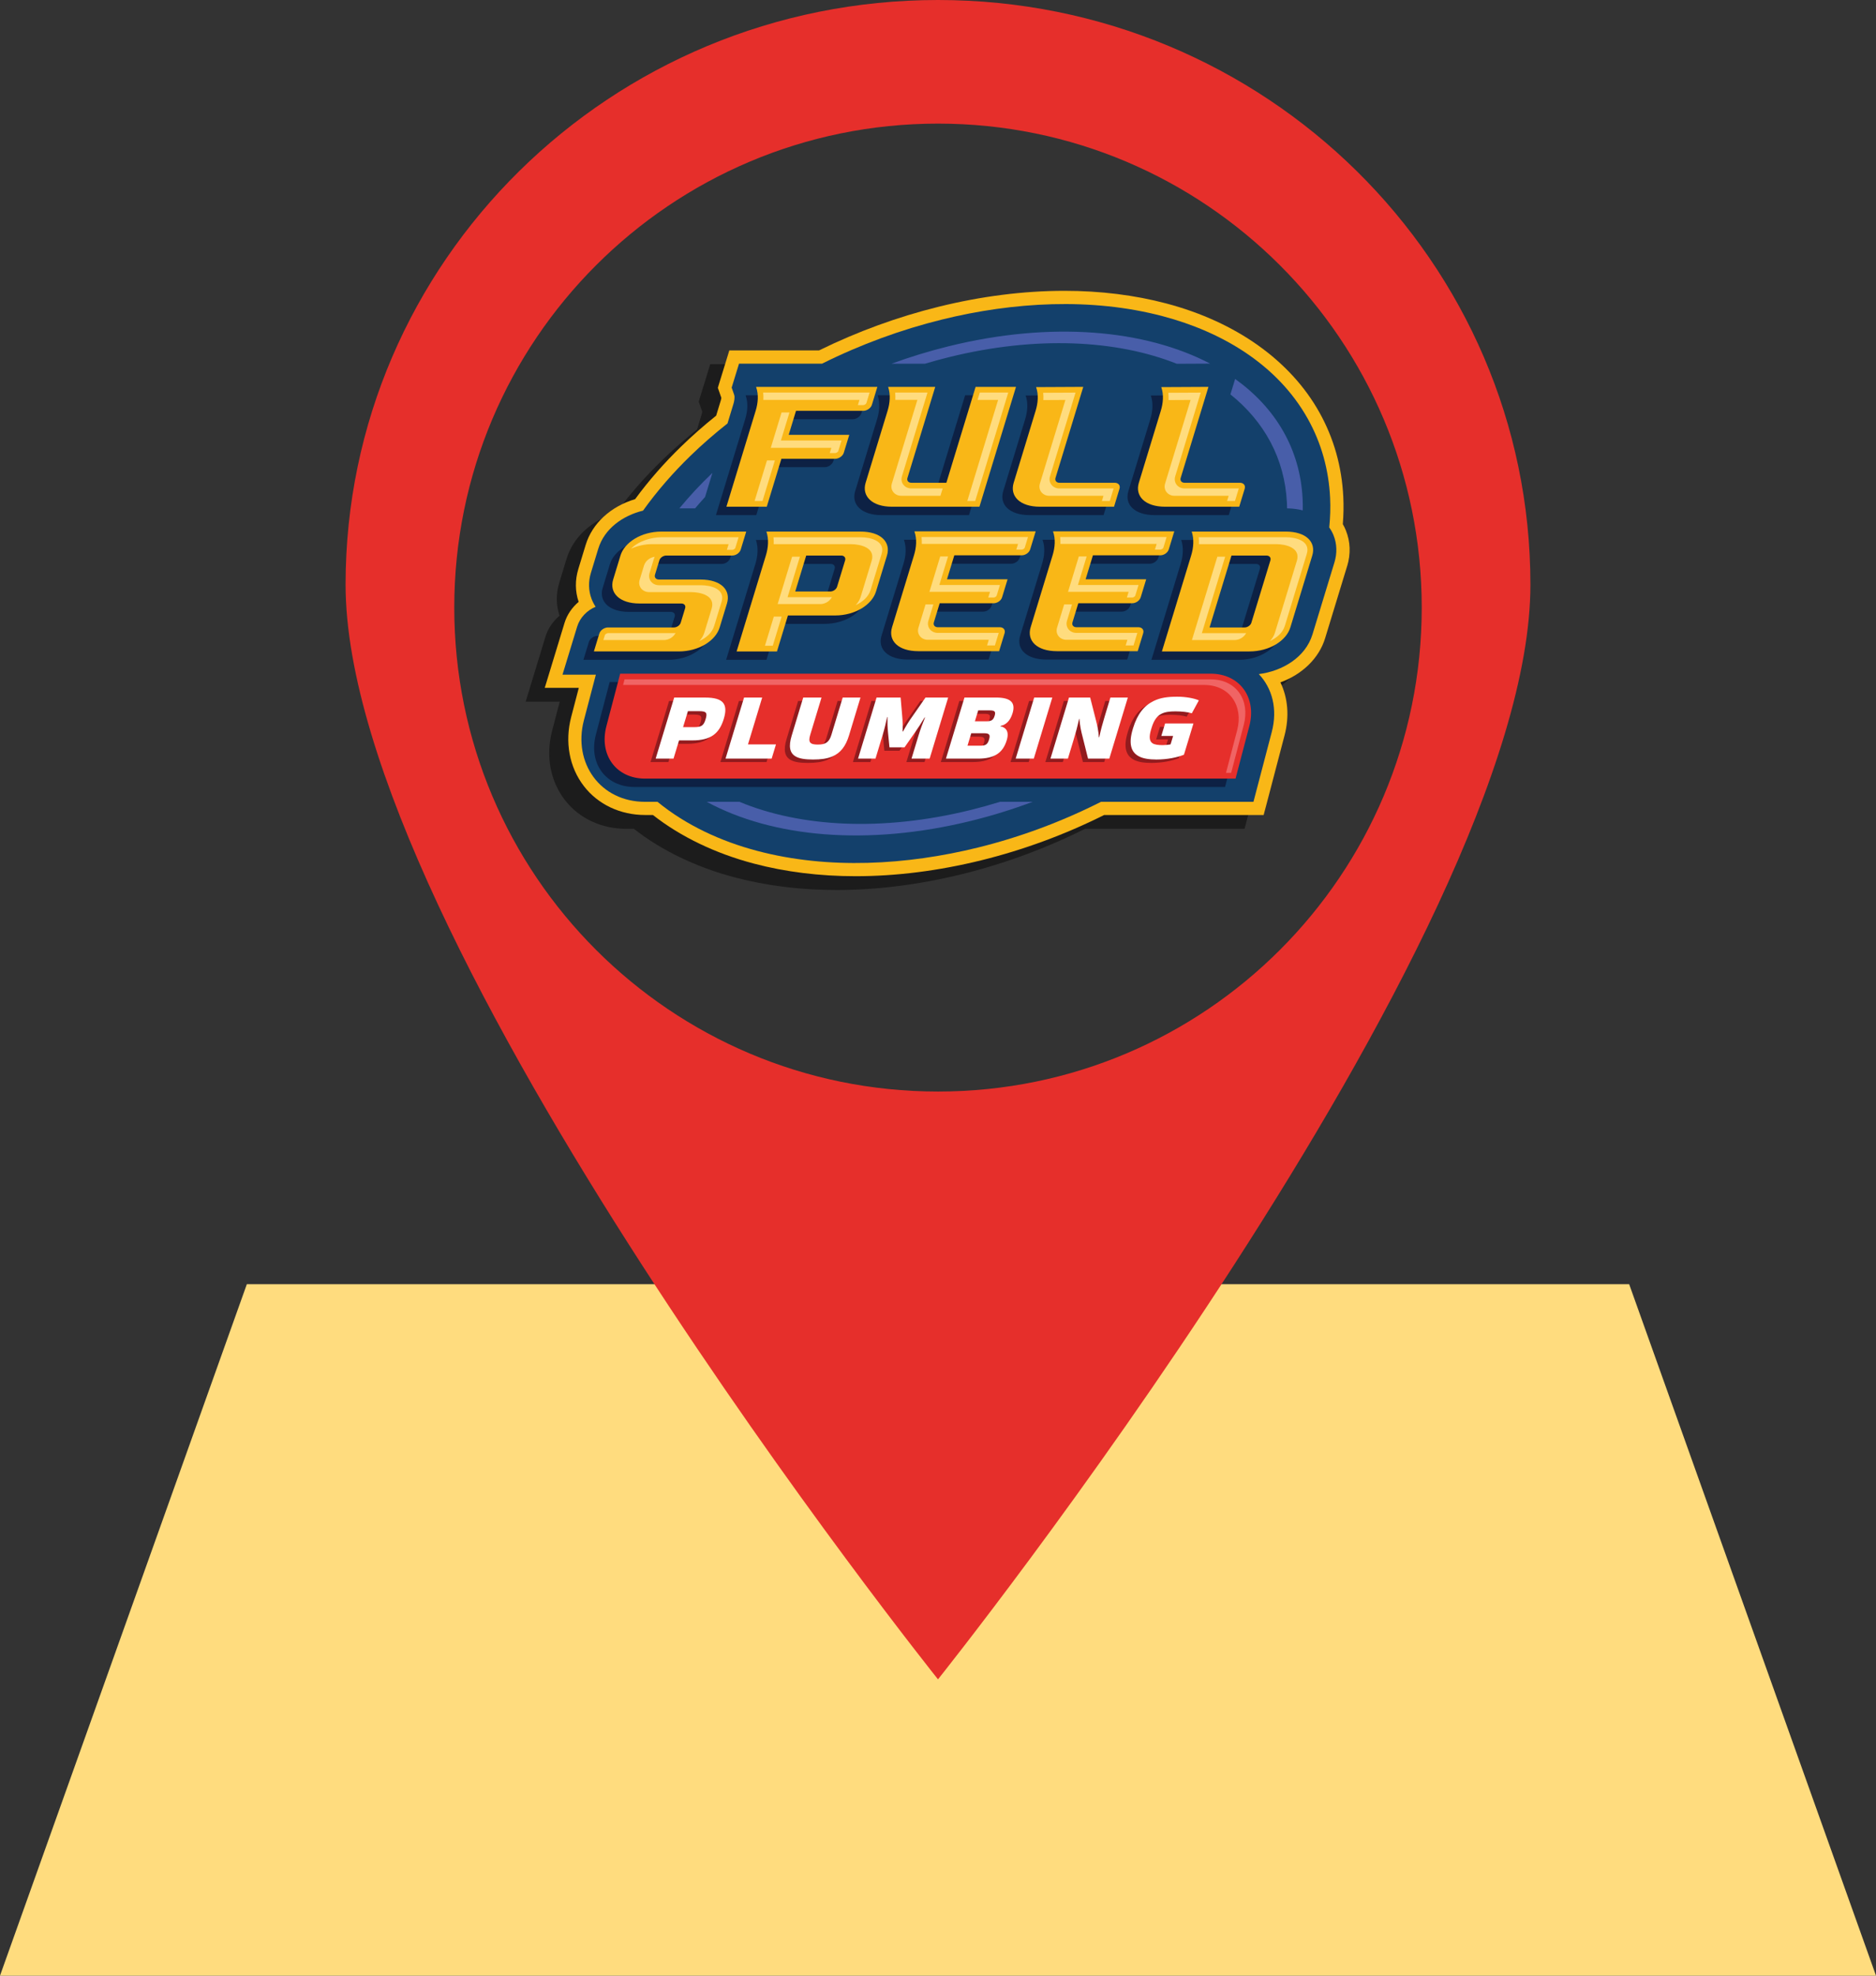 <?xml version="1.0" encoding="UTF-8"?>
<svg xmlns="http://www.w3.org/2000/svg" viewBox="0 0 769.82 810.33">
  <rect x="0" y="0" width="769.82" height="810.33" fill="#333333" stroke="none"/>
  <defs>
    <style>
      .cls-1 {
        fill: #f9b717;
      }

      .cls-2, .cls-3 {
        fill: #e62f2b;
      }

      .cls-4 {
        fill: #fff;
      }

      .cls-5, .cls-6 {
        fill: #ffdc7e;
      }

      .cls-7 {
        fill: #921b1e;
      }

      .cls-8, .cls-9 {
        fill: #0d2144;
      }

      .cls-10 {
        fill: #485ea9;
      }

      .cls-9, .cls-11, .cls-12, .cls-6, .cls-3 {
        fill-rule: evenodd;
      }

      .cls-11 {
        fill: #13406b;
      }

      .cls-12 {
        fill: #f06464;
      }

      .cls-13 {
        isolation: isolate;
      }

      .cls-14 {
        mix-blend-mode: multiply;
        opacity: .45;
      }
    </style>
  </defs>
  <g class="cls-13">
    <g id="Layer_1" data-name="Layer 1">
      <g>
        <g>
          <path class="cls-14" d="m544.96,237.88l-9.01,29.51c-2.5,8.25-9.37,14.85-18.36,18.15,3.09,6.41,3.73,13.99,1.7,21.73l-7.51,28.64-1.07,4.03h-65.46c-16.15,8.07-33.12,14.31-50.45,18.59-17.53,4.31-34.86,6.51-51.53,6.51-14.76,0-28.81-1.75-41.78-5.18-15.81-4.17-30.08-11.05-41.39-19.92h-3.2c-10.15,0-19.32-4.31-25.12-11.84-6.01-7.77-7.91-18.15-5.21-28.41l3.11-11.9h-13.97l2.13-6.99,6-19.69c1.02-3.32,3.08-6.32,5.78-8.59-1.47-4.31-1.51-8.97-.12-13.51l3-9.85c2.7-8.83,10.2-15.74,20.29-18.78,5.53-7.54,11.9-14.82,18.97-21.67,4.37-4.25,9.17-8.47,14.28-12.57l1.93-6.34c.11-.37.17-.71.2-.94l-.85-2.46-.59-1.67.51-1.7,3.03-9.83,1.17-3.82h36.82c15.74-7.73,32.27-13.76,49.17-17.93,17.51-4.31,34.86-6.51,51.53-6.51,14.75,0,28.8,1.75,41.78,5.18,28.63,7.56,50.93,23.42,62.82,44.66,5.92,10.57,9.23,22.27,9.83,34.75.17,3.62.11,7.26-.2,11.11.48.83.9,1.68,1.24,2.55,1.87,4.62,2.06,9.69.54,14.68Z"/>
          <g>
            <path class="cls-1" d="m552.79,232.22l-9.01,29.51c-2.5,8.25-9.37,14.85-18.36,18.15,3.09,6.41,3.73,13.99,1.7,21.73l-7.51,28.64-1.07,4.03h-65.46c-16.15,8.07-33.12,14.31-50.45,18.59-17.53,4.31-34.86,6.51-51.53,6.51-14.76,0-28.81-1.75-41.78-5.18-15.81-4.17-30.08-11.05-41.39-19.92h-3.2c-10.16,0-19.32-4.31-25.12-11.84-6.01-7.77-7.91-18.15-5.21-28.41l3.11-11.9h-13.97l2.13-6.99,6-19.69c1.02-3.32,3.08-6.32,5.78-8.59-1.47-4.31-1.51-8.96-.12-13.51l3-9.85c2.7-8.83,10.2-15.74,20.3-18.78,5.53-7.54,11.9-14.82,18.97-21.67,4.37-4.25,9.17-8.47,14.28-12.57l1.93-6.34c.11-.37.17-.71.2-.94l-.85-2.46-.59-1.67.51-1.7,3.03-9.83,1.17-3.82h36.82c15.74-7.73,32.27-13.76,49.17-17.93,17.51-4.31,34.86-6.51,51.53-6.51,14.75,0,28.8,1.75,41.78,5.18,28.63,7.56,50.93,23.42,62.82,44.66,5.92,10.57,9.23,22.27,9.83,34.75.17,3.62.11,7.26-.2,11.11.48.83.9,1.68,1.24,2.55,1.87,4.62,2.06,9.69.54,14.68Z"/>
            <path class="cls-11" d="m547.24,219.58c-.48-1.19-1.09-2.25-1.78-3.23.4-4.03.55-8.1.35-12.21-.55-11.42-3.56-22.38-9.15-32.37-12.49-22.32-35.34-35.69-59.49-42.07-29.29-7.75-61.44-5.84-90.63,1.36-16.76,4.13-33.41,10.23-49.19,18.09-10.24,0-21.56,0-34.09,0l-3.02,9.83,1.03,2.95c.36,1.04,0,2.79-.32,3.8l-2.42,7.95c-5.3,4.19-10.39,8.6-15.19,13.26-6.99,6.78-13.63,14.34-19.47,22.5-8.24,2.02-15.83,7.31-18.38,15.65l-3,9.84c-1.08,3.53-1.06,7.25.26,10.71.45,1.17,1.01,2.25,1.66,3.23-3.53,1.48-6.44,4.44-7.58,8.17l-6.01,19.69h13.69l-4.9,18.67c-4.59,17.5,6.7,33.47,25.1,33.47h5.1c11.75,9.63,26.06,16.19,40.87,20.11,29.29,7.75,61.44,5.84,90.63-1.36,17.22-4.24,34.31-10.57,50.48-18.75h62.57l7.51-28.63c2.48-9.44.2-17.94-5.31-23.76,9.55-1.2,19.13-6.77,22.04-16.34l9-29.5c1.11-3.65,1.07-7.52-.37-11.07Z"/>
            <g>
              <path class="cls-10" d="m289.32,203.85l3.02-9.89c-4.92,4.69-9.45,9.55-13.55,14.54h6.45c1.32-1.56,2.68-3.11,4.08-4.65Z"/>
              <path class="cls-10" d="m398.4,332.2c-36.46,8.99-70,7.05-94.97-3.33h-13.41c26.79,14.54,65.77,18.34,108.59,7.78,8.61-2.12,17.01-4.74,25.14-7.78h-13.39c-3.94,1.22-7.92,2.33-11.96,3.33Z"/>
              <path class="cls-10" d="m528.09,206.27c.04.75.06,1.5.07,2.24,2.16.03,4.34.3,6.43.83.03-1.56.01-3.11-.06-4.66-.99-20.59-11.16-37.41-27.69-49.25l-1.93,6.33c13.84,11.12,22.3,26.25,23.18,44.51Z"/>
              <path class="cls-10" d="m389.46,146.48c35.74-8.81,68.66-7.12,93.47,2.73,4.05-.02,8.56-.04,13.65-.07-26.75-13.98-65.18-17.5-107.33-7.11-7.99,1.97-15.8,4.37-23.39,7.14,4.89,0,9.45,0,13.7.01,3.27-.97,6.57-1.88,9.9-2.7Z"/>
            </g>
            <g>
              <path class="cls-9" d="m250.18,279.75h242.3c11.84,0,18.98,9.68,15.87,21.52l-5.65,21.52h-242.3c-11.84,0-18.98-9.68-15.87-21.52l5.65-21.52Z"/>
              <path class="cls-3" d="m254.49,276.31h242.3c11.83,0,18.98,9.68,15.87,21.52l-5.65,21.52h-242.3c-11.84,0-18.98-9.68-15.87-21.52l5.65-21.52Z"/>
              <path class="cls-12" d="m256.29,278.64l-.6,2.29h238.37c10.62,0,16.23,8.61,13.61,18.59l-4.58,17.48h2.12l5.19-19.77c2.62-9.98-2.99-18.59-13.61-18.59h-240.49Z"/>
              <g>
                <path class="cls-7" d="m474.46,303.26h4.83l-1.04,3.44c-.7.18-2.32.32-3.25.32-1.75,0-3.35-.18-4.2-.79-1.21-.86-1.48-2.54-.55-5.62l.23-.75c.9-2.97,2.15-4.72,3.93-5.65,1.54-.82,3.46-1.04,5.86-1.04,2.58,0,5.1.29,6.7.79l2.89-5.3c-1.83-.82-5.23-1.5-8.85-1.5-4.08,0-7,.43-9.69,1.75-3.86,1.86-6.7,5.33-8.45,11.09l-.14.47c-1.77,5.83-.77,9.38,2.43,11.09,1.71.97,4.31,1.36,7.25,1.36,4.58,0,8.6-.86,11.33-1.97l3.89-12.81h-11.63l-1.55,5.12Zm-13.74-15.75h-7.16l-2.32,7.66c-.93,3.08-1.59,5.48-2.26,8.62h-.14c-.23-2.9-.66-4.9-1.36-7.55l-2.22-8.73h-8.7l-7.6,25.05h7.16l2.32-7.66c.94-3.11,1.59-5.47,2.26-8.62h.14c.23,2.9.66,4.9,1.36,7.55l2.18,8.73h8.73l7.6-25.05Zm-46.04,25.05h7.44l7.6-25.05h-7.44l-7.6,25.05Zm-16.73-15.32l1.36-4.47h4.76c2,0,2.5.5,1.99,2.18-.55,1.83-1.37,2.29-3.45,2.29h-4.65Zm-3.04,10.02l1.55-5.12h5.08c2.29,0,2.85.5,2.2,2.65-.61,2-1.43,2.47-3.65,2.47h-5.19Zm-8.83,5.3h13.13c6.62,0,10.2-2.26,11.8-7.52,1.15-3.79-.43-5.3-2.56-5.73l.04-.14c2.12-.5,3.91-1.93,4.92-5.26,1.31-4.33-.74-6.41-6.79-6.41h-12.95l-7.6,25.05Zm-12.83-10.59c1.44-2.04,2.74-4.08,4.06-6.3h.18c-.97,2.36-1.88,4.8-2.6,7.16l-2.95,9.73h7.44l7.6-25.05h-9.3l-5.33,7.66c-1.48,2.04-2.76,4.15-3.9,6.26h-.18c.1-2.11.06-4.22-.14-6.26l-.65-7.66h-9.88l-7.6,25.05h7.16l3-9.88c.71-2.33,1.27-4.79,1.78-7.16h.14c-.04,2.25.03,4.26.23,6.33l.59,6.08h6.19l4.17-5.98Zm-41.73,10.95c3.18,0,5.75-.32,7.93-1.25,3.33-1.43,5.48-4.15,6.83-8.59l4.72-15.57h-7.3l-4.62,15.25c-.94,3.11-2.37,4.04-5.59,4.04s-4.05-.93-3.1-4.04l4.62-15.25h-7.51l-4.72,15.57c-1.35,4.44-.85,7.16,1.62,8.59,1.61.93,3.99,1.25,7.14,1.25Zm-35.9-.36h18.93l1.77-5.83h-11.49l5.83-19.22h-7.44l-7.6,25.05Zm-10.86-19.47c3.04,0,3.48.68,2.69,3.29-.78,2.58-1.63,3.26-4.67,3.26h-4.58l1.99-6.55h4.58Zm-17.82,19.47h7.34l2.27-7.48h5.48c7.41,0,11.01-2.68,12.88-8.84,1.82-6.01-.11-8.73-7.62-8.73h-12.74l-7.6,25.05Z"/>
                <path class="cls-4" d="m476.56,301.86h4.83l-1.04,3.44c-.7.18-2.32.32-3.25.32-1.75,0-3.35-.18-4.2-.79-1.21-.86-1.48-2.54-.55-5.62l.23-.75c.9-2.97,2.15-4.72,3.93-5.65,1.54-.82,3.46-1.04,5.86-1.04,2.58,0,5.1.29,6.7.79l2.89-5.3c-1.83-.82-5.23-1.5-8.85-1.5-4.08,0-7,.43-9.69,1.75-3.86,1.86-6.7,5.33-8.45,11.09l-.14.47c-1.77,5.83-.77,9.38,2.43,11.09,1.71.97,4.31,1.36,7.25,1.36,4.58,0,8.6-.86,11.33-1.97l3.89-12.81h-11.63l-1.55,5.12Zm-13.74-15.75h-7.16l-2.32,7.66c-.93,3.08-1.59,5.48-2.26,8.62h-.14c-.23-2.9-.66-4.9-1.36-7.55l-2.22-8.73h-8.7l-7.6,25.05h7.16l2.32-7.66c.94-3.11,1.59-5.48,2.26-8.62h.14c.23,2.9.66,4.9,1.36,7.55l2.18,8.73h8.73l7.6-25.05Zm-46.04,25.05h7.44l7.6-25.05h-7.44l-7.6,25.05Zm-16.73-15.32l1.36-4.47h4.76c2,0,2.5.5,1.99,2.18-.55,1.83-1.37,2.29-3.45,2.29h-4.65Zm-3.04,10.02l1.55-5.12h5.08c2.29,0,2.85.5,2.2,2.65-.61,2-1.43,2.47-3.65,2.47h-5.19Zm-8.83,5.3h13.13c6.62,0,10.2-2.25,11.8-7.52,1.15-3.79-.43-5.3-2.56-5.73l.04-.14c2.12-.5,3.91-1.93,4.92-5.26,1.31-4.33-.74-6.41-6.79-6.41h-12.95l-7.6,25.05Zm-12.83-10.59c1.44-2.04,2.74-4.08,4.06-6.3h.18c-.97,2.36-1.88,4.8-2.6,7.16l-2.95,9.73h7.44l7.6-25.05h-9.3l-5.33,7.66c-1.48,2.04-2.76,4.15-3.9,6.26h-.18c.1-2.11.06-4.22-.14-6.26l-.65-7.66h-9.88l-7.6,25.05h7.16l2.99-9.88c.71-2.33,1.28-4.8,1.78-7.16h.14c-.04,2.25.03,4.26.23,6.33l.59,6.08h6.19l4.17-5.98Zm-41.73,10.95c3.18,0,5.75-.32,7.93-1.25,3.33-1.43,5.48-4.15,6.83-8.59l4.72-15.57h-7.3l-4.62,15.24c-.94,3.11-2.37,4.04-5.59,4.04s-4.05-.93-3.1-4.04l4.62-15.24h-7.51l-4.72,15.57c-1.35,4.44-.85,7.16,1.62,8.59,1.61.93,3.99,1.25,7.14,1.25Zm-35.9-.36h18.93l1.77-5.83h-11.49l5.83-19.22h-7.44l-7.6,25.05Zm-10.86-19.47c3.04,0,3.48.68,2.69,3.29-.78,2.58-1.63,3.26-4.67,3.26h-4.58l1.99-6.55h4.58Zm-17.82,19.47h7.34l2.27-7.48h5.48c7.41,0,11.01-2.68,12.88-8.84,1.82-6.01-.11-8.73-7.62-8.73h-12.74l-7.6,25.05Z"/>
              </g>
            </g>
            <g>
              <g>
                <path class="cls-8" d="m504.44,201.45h-22.64c-1.23,0-1.95-.88-1.61-1.97l11.4-37.36-19.36.1c1.07,3.05.79,6.49-.2,9.73l-9,29.5c-1.65,5.4,2.41,9.83,10.8,9.83h30.38l2.25-7.38c.42-1.38-.46-2.45-2.01-2.45m-51.37,0h-22.64c-1.22,0-1.95-.88-1.61-1.97l11.4-37.36-19.36.1c1.07,3.05.79,6.49-.2,9.73l-9,29.5c-1.65,5.4,2.41,9.83,10.8,9.83h30.38l2.25-7.38c.42-1.38-.46-2.45-2.01-2.45Zm-57.04-39.33l-12,39.33h-14.36c-1.22,0-1.95-.88-1.61-1.97l11.4-37.36h-19.33c1.03,3.15.76,6.6-.23,9.83l-9,29.5c-1.65,5.4,2.52,9.83,10.8,9.83h35.9l15-49.16h-16.57Zm-90.03,0l-.03.1c1.07,3.05.79,6.49-.2,9.73l-12,39.33h16.56l6-19.66h22.1c1.43,0,3.09-1.09,3.51-2.47l2.25-7.36h-24.86l3-9.84h27.62c1.44,0,3.09-1.08,3.51-2.45l2.25-7.37h-49.71Z"/>
                <path class="cls-8" d="m509.22,258.83c-.33,1.09-1.59,1.97-2.81,1.97h-14.37l9-29.5h14.37c1.21,0,1.93.89,1.6,1.97l-7.8,25.56Zm14.16-37.36h-38.66c1.04,3.15.76,6.6-.23,9.83l-12,39.33h35.89c8.29,0,15.17-4.43,16.81-9.83l9-29.5c1.68-5.51-2.53-9.83-10.82-9.83Zm-51.57,9.74c1.55,0,3.09-1.08,3.51-2.45l2.25-7.38h-49.71l-.03.09c1.07,3.05.79,6.49-.2,9.74l-9,29.49c-1.68,5.51,2.52,9.83,10.8,9.83h33.13l2.25-7.36c.42-1.38-.46-2.47-2.01-2.47h-25.4c-1.22,0-1.95-.88-1.62-1.96l2.4-7.87h22.1c1.55,0,3.09-1.08,3.51-2.45l2.25-7.38h-24.86l3-9.83h27.62Zm-56.88,0c1.55,0,3.09-1.08,3.51-2.45l2.25-7.38h-49.71l-.03.09c1.07,3.05.79,6.49-.2,9.74l-9,29.49c-1.68,5.51,2.52,9.83,10.8,9.83h33.13l2.25-7.36c.42-1.38-.46-2.47-2.01-2.47h-25.4c-1.22,0-1.95-.88-1.62-1.96l2.4-7.87h22.1c1.55,0,3.09-1.08,3.51-2.45l2.25-7.38h-24.86l3-9.83h27.62Zm-75.73,12.88c-.33,1.08-1.59,1.96-2.8,1.96h-14.37l4.5-14.75h14.37c1.21,0,1.93.89,1.6,1.97l-3.3,10.82Zm9.66-22.62h-38.66c1.04,3.15.76,6.6-.23,9.83l-12,39.33h16.56l4.5-14.75h19.33c8.29,0,15.16-4.42,16.81-9.83l4.5-14.75c1.68-5.51-2.53-9.83-10.82-9.83Zm-79.77,9.83h27.06c1.55,0,3.09-1.08,3.51-2.45l2.25-7.38h-34.8c-8.29,0-15.15,4.43-16.8,9.83l-3,9.84c-1.65,5.4,2.52,9.83,10.8,9.83h17.13c1.31,0,1.93.88,1.61,1.96l-1.8,5.9c-.33,1.09-1.59,1.97-2.81,1.97h-27.06c-1.44,0-3.1,1.08-3.52,2.45l-2.25,7.38h34.8c8.29,0,15.17-4.43,16.81-9.83l3-9.83c1.68-5.51-2.41-9.83-10.82-9.83h-17.11c-1.22,0-1.94-.89-1.61-1.97l1.8-5.9c.33-1.08,1.59-1.97,2.82-1.97Z"/>
              </g>
              <g>
                <path class="cls-1" d="m508.74,198.01h-22.64c-1.23,0-1.95-.88-1.61-1.97l11.4-37.36-19.36.1c1.07,3.05.79,6.49-.2,9.73l-9,29.5c-1.65,5.4,2.41,9.83,10.8,9.83h30.38l2.25-7.38c.42-1.38-.46-2.45-2.01-2.45m-51.37,0h-22.64c-1.22,0-1.95-.88-1.62-1.97l11.4-37.36-19.36.1c1.07,3.05.79,6.49-.2,9.73l-9,29.5c-1.65,5.4,2.41,9.83,10.8,9.83h30.38l2.25-7.38c.42-1.38-.46-2.45-2.01-2.45Zm-57.04-39.33l-12,39.33h-14.36c-1.22,0-1.95-.88-1.61-1.97l11.4-37.36h-19.33c1.04,3.15.76,6.6-.23,9.83l-9,29.5c-1.65,5.4,2.52,9.83,10.8,9.83h35.9l15-49.16h-16.57Zm-90.03,0l-.03.1c1.07,3.05.79,6.49-.2,9.73l-12,39.33h16.56l6-19.66h22.1c1.43,0,3.09-1.09,3.51-2.47l2.25-7.36h-24.86l3-9.84h27.62c1.44,0,3.09-1.08,3.51-2.45l2.25-7.38h-49.71Z"/>
                <path class="cls-1" d="m513.52,255.39c-.33,1.09-1.59,1.97-2.81,1.97h-14.37l9-29.5h14.37c1.21,0,1.93.89,1.6,1.97l-7.8,25.56Zm14.16-37.36h-38.66c1.04,3.15.76,6.6-.23,9.83l-12,39.33h35.89c8.29,0,15.17-4.43,16.81-9.83l9-29.5c1.68-5.51-2.53-9.83-10.82-9.83Zm-51.57,9.74c1.55,0,3.09-1.08,3.51-2.45l2.25-7.38h-49.71l-.03.09c1.07,3.05.79,6.49-.2,9.74l-9,29.49c-1.68,5.51,2.52,9.83,10.8,9.83h33.13l2.25-7.36c.42-1.38-.46-2.47-2.01-2.47h-25.4c-1.22,0-1.95-.88-1.62-1.96l2.4-7.87h22.1c1.55,0,3.09-1.08,3.51-2.45l2.25-7.38h-24.86l3-9.83h27.62Zm-56.88,0c1.55,0,3.09-1.08,3.51-2.45l2.25-7.38h-49.71l-.03.09c1.07,3.05.79,6.49-.2,9.74l-9,29.49c-1.68,5.51,2.52,9.83,10.8,9.83h33.13l2.25-7.36c.42-1.38-.46-2.47-2.01-2.47h-25.4c-1.22,0-1.95-.88-1.62-1.96l2.4-7.87h22.1c1.55,0,3.09-1.08,3.51-2.45l2.25-7.38h-24.86l3-9.83h27.62Zm-75.73,12.88c-.33,1.08-1.59,1.96-2.8,1.96h-14.37l4.5-14.75h14.37c1.21,0,1.93.89,1.6,1.97l-3.3,10.82Zm9.66-22.62h-38.66c1.04,3.15.76,6.6-.23,9.83l-12,39.33h16.56l4.5-14.75h19.33c8.29,0,15.16-4.42,16.81-9.83l4.5-14.75c1.68-5.51-2.53-9.83-10.82-9.83Zm-79.77,9.83h27.06c1.55,0,3.09-1.08,3.51-2.45l2.25-7.38h-34.8c-8.29,0-15.15,4.43-16.8,9.83l-3,9.84c-1.65,5.4,2.52,9.83,10.8,9.83h17.13c1.31,0,1.93.88,1.6,1.96l-1.8,5.9c-.33,1.09-1.59,1.97-2.81,1.97h-27.06c-1.44,0-3.1,1.08-3.52,2.45l-2.25,7.38h34.8c8.29,0,15.17-4.43,16.81-9.83l3-9.83c1.68-5.51-2.41-9.83-10.82-9.83h-17.11c-1.22,0-1.94-.89-1.61-1.97l1.8-5.9c.33-1.08,1.59-1.97,2.82-1.97Z"/>
              </g>
              <g>
                <path class="cls-6" d="m492.71,161.03l-13.28.07c.11.99.14,1.99.08,2.99l9.05-.05-10.47,34.32c-.81,2.66,1.14,5,3.85,5h22.24l-.65,2.14h3.24l1.57-5.15h-22.24c-2.71,0-4.67-2.33-3.85-5l10.47-34.32Zm-51.37,0l-13.28.07c.12.99.14,1.99.08,2.99l9.05-.05-10.47,34.32c-.81,2.66,1.14,5,3.85,5h22.24l-.65,2.14h3.24l1.57-5.15h-22.24c-2.71,0-4.67-2.33-3.85-5l10.47-34.32Zm-54.52,39.31h-12.85c-2.71,0-4.67-2.33-3.85-5l10.48-34.34h-13.28c.11,1,.13,2.01.08,3.01h9.05l-10.48,34.34c-.81,2.66,1.14,5,3.85,5h16.09l.92-3.01Zm15.24-39.33l-.92,3.01h8.44l-12.65,41.47h3.24l13.57-44.48h-11.68Zm-61.55,24.82h2.21c.39,0,1.16-.43,1.27-.81l1.32-4.34h-24.86l3.51-11.51h-3.24l-4.43,14.52h24.86l-.65,2.14Zm-30.86,19.66h3.24l5.08-16.65h-3.24l-5.08,16.65Zm3.51-44.48c.12,1,.15,2.01.09,3.01h39.43l-.65,2.14h2.21c.39,0,1.15-.41,1.27-.8l1.33-4.35h-43.68Z"/>
                <path class="cls-6" d="m511.37,259.66c-.22.03-.44.04-.66.04h-17.53l9.57-31.36h-3.21l-10.43,34.18h17.53c1.92,0,3.85-1.16,4.73-2.87m-19.47-39.29c.11.94.13,1.88.08,2.82h31.62c4.02,0,10.21,1.47,8.58,6.81l-9,29.5c-.4,1.32-1.13,2.47-2.08,3.46,2.86-1.34,5.28-3.41,6.15-6.29l9-29.5c1.63-5.34-4.55-6.81-8.58-6.81h-35.78Zm-29.49,24.72h2.19c.45,0,1.13-.36,1.27-.8l1.33-4.35h-24.86l3.57-11.69h-3.21l-4.43,14.51h24.86l-.71,2.33Zm-.48,19.66h3.21l1.57-5.15h-25c-2.7,0-4.67-2.32-3.86-4.98l2.04-6.7h-3.21l-2.91,9.53c-.81,2.66,1.15,4.98,3.86,4.98h25l-.71,2.33Zm16.78-44.47h-43.67c.11.93.14,1.88.1,2.82h39.5l-.71,2.33h2.19c.45,0,1.14-.36,1.27-.8l1.33-4.35Zm-73.18,24.81h2.19c.45,0,1.13-.36,1.27-.8l1.33-4.35h-24.86l3.57-11.69h-3.21l-4.43,14.51h24.86l-.71,2.33Zm-.48,19.66h3.21l1.57-5.15h-25c-2.7,0-4.67-2.32-3.86-4.98l2.04-6.7h-3.21l-2.91,9.53c-.81,2.66,1.15,4.98,3.86,4.98h25l-.71,2.33Zm16.78-44.47h-43.67c.11.93.14,1.88.1,2.82h39.5l-.71,2.33h2.19c.45,0,1.13-.36,1.27-.8l1.33-4.35Zm-80.46,24.63c-.22.03-.44.05-.66.05h-17.53l5.07-16.61h-3.21l-5.93,19.43h17.53c1.92,0,3.85-1.16,4.73-2.87Zm-27.47,19.95h3.21l3.64-11.93h-3.21l-3.64,11.93Zm3.5-44.48c.11.94.13,1.88.09,2.82h31.62c4.02,0,10.21,1.47,8.58,6.81l-4.5,14.75c-.4,1.32-1.13,2.48-2.08,3.47,2.86-1.34,5.28-3.41,6.16-6.29l4.5-14.75c1.63-5.34-4.55-6.81-8.58-6.81h-35.78Zm-30.46,42.59c2.86-1.34,5.28-3.41,6.15-6.29l3-9.83c1.64-5.38-4.51-6.81-8.58-6.81h-17.11c-2.71,0-4.66-2.34-3.85-5l1.8-5.9c.08-.26.19-.52.31-.76-1.96.27-3.8,1.68-4.38,3.58l-1.8,5.9c-.81,2.66,1.15,5,3.85,5h17.11c4.07,0,10.22,1.42,8.58,6.81l-3,9.83c-.4,1.32-1.13,2.47-2.08,3.46Zm-9.73-3.31c-.22.03-.44.04-.66.04h-27.06c-.39,0-1.16.41-1.28.8l-.62,2.03h24.89c1.92,0,3.85-1.16,4.73-2.87Zm25.85-39.29h-31.64c-4.03,0-9.41,1.5-12.48,4.71,2.72-1.27,5.84-1.88,8.41-1.88h31.64l-.71,2.33h2.19c.45,0,1.14-.36,1.27-.8l1.33-4.35Z"/>
              </g>
            </g>
          </g>
        </g>
        <path class="cls-5" d="m668.53,526.72H101.29L0,810.33h769.82l-101.29-283.62Z"/>
        <path class="cls-2" d="m384.91,0c-134.25,0-243.1,107.37-243.1,239.78,0,145.13,243.1,449.01,243.1,449.01,0,0,243.1-303.88,243.1-449.01C628.01,107.37,519.16,0,384.91,0Zm0,447.7c-109.64,0-198.5-88.89-198.5-198.5S275.3,50.7,384.91,50.7s198.5,88.89,198.5,198.5-88.86,198.5-198.5,198.5Z"/>
      </g>
    </g>
  </g>
</svg>